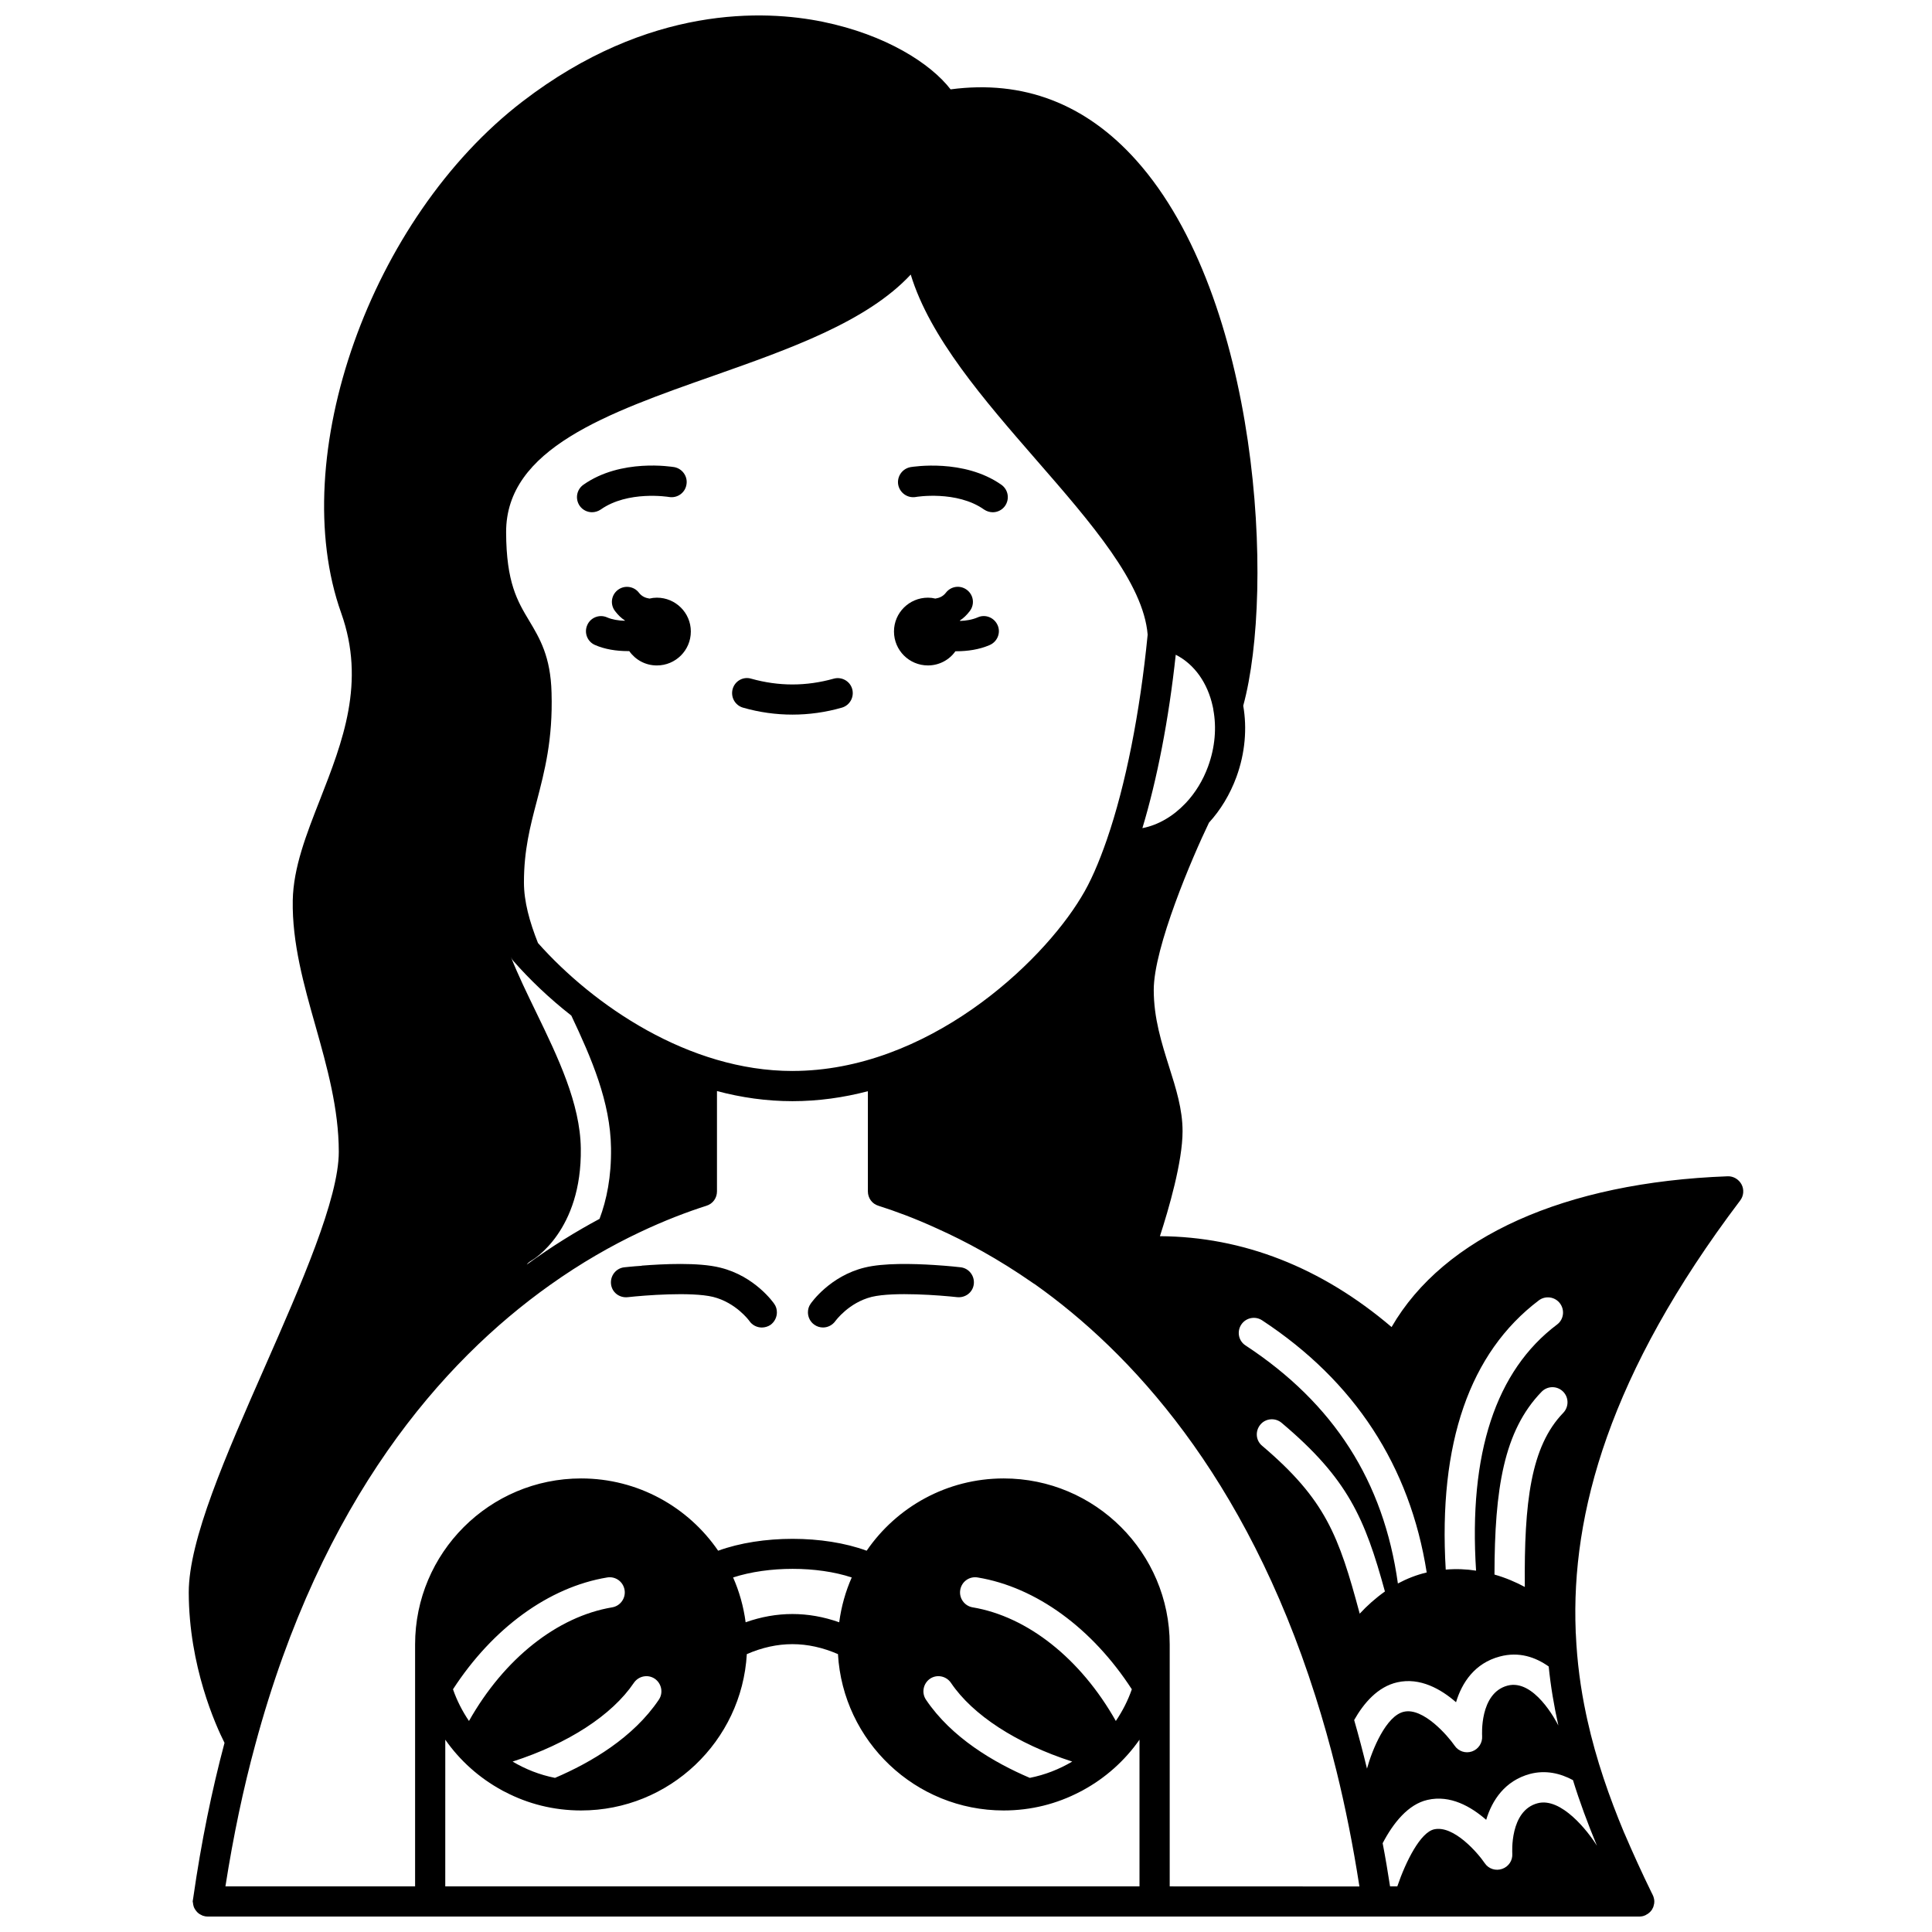 <?xml version="1.0" encoding="UTF-8"?>
<!-- Uploaded to: ICON Repo, www.iconrepo.com, Generator: ICON Repo Mixer Tools -->
<svg width="800px" height="800px" version="1.1" viewBox="144 144 512 512" xmlns="http://www.w3.org/2000/svg">
 <defs>
  <clipPath id="a">
   <path d="m194 148.09h412v503.81h-412z"/>
  </clipPath>
 </defs>
 <g clip-path="url(#a)">
  <path d="m605.53 457.89c-0.719-1.359-2.199-2.238-3.719-2.16-43.156 1.602-75.191 16.039-89.027 39.953-18.598-15.84-39.434-23.957-61.391-24.078 2.32-7.16 6-19.719 6-27.836 0-5.758-1.719-11.238-3.559-17.039-2-6.359-4.078-12.879-4.078-20.398 0-11.277 10.238-35.195 14.637-44.316 3.039-3.32 5.559-7.438 7.277-12.117 2.32-6.359 2.84-12.918 1.801-18.879 8.438-30.918 4.238-108.07-28.316-144.5-13.438-15.039-29.996-21.398-49.234-18.836-5.281-6.84-17.117-14.477-33.914-17.918-15.316-3.121-46.074-4.559-79.512 21.117-40.316 30.918-62.793 94.27-48.074 135.58 6.559 18.398 0.359 34.156-5.598 49.395-3.641 9.277-7.078 18.039-7.238 26.758-0.199 11.277 2.961 22.477 6.039 33.316 3.039 10.797 6.16 21.918 6.16 33.316 0 12.398-9.957 35.074-19.598 56.992-10.367 23.562-20.164 45.836-20.164 59.758 0.039 19.559 7.16 35.277 9.48 39.875-3.359 12.598-6.16 26.238-8.277 40.996-0.039 0.16-0.039 0.32-0.078 0.48-0.004 0.016 0 0.031 0 0.043-0.023 0.172-0.078 0.336-0.078 0.516 0 0.117 0.055 0.203 0.062 0.312 0.031 0.375 0.105 0.742 0.215 1.086 0.078 0.238 0.199 0.441 0.32 0.641 0.121 0.199 0.238 0.398 0.398 0.559 0.16 0.199 0.32 0.359 0.52 0.52 0.16 0.121 0.359 0.281 0.559 0.359 0.199 0.121 0.359 0.199 0.559 0.281 0.441 0.16 0.879 0.238 1.359 0.238h0.039l58.914 0.004h320.4c0.281 0 0.559-0.039 0.801-0.078 0.199-0.039 0.359-0.078 0.52-0.16 0.199-0.039 0.359-0.121 0.52-0.238 0.32-0.16 0.641-0.359 0.879-0.602 0.238-0.199 0.441-0.441 0.602-0.68l0.039-0.039c0.078-0.121 0.121-0.238 0.199-0.398 0.121-0.16 0.199-0.398 0.238-0.602 0.039-0.039 0.039-0.121 0.039-0.16 0.121-0.32 0.16-0.68 0.16-1.039 0-0.32-0.039-0.602-0.121-0.879-0.078-0.32-0.16-0.602-0.32-0.879-0.039-0.16-0.16-0.32-0.238-0.48-2.602-5.32-5-10.598-7.16-15.637-0.078-0.16-0.121-0.281-0.199-0.441-3.879-9.32-7.359-19.199-9.719-29.836-0.121-0.48-0.199-1-0.32-1.48-1.441-6.758-2.398-13.84-2.719-21.277-0.039-0.199-0.039-0.441-0.039-0.719-1.238-31.117 8.84-68.191 43.594-114.14 0.922-1.207 1.082-2.887 0.363-4.246zm-68.75 146.18c0.121 1.801-0.961 3.481-2.68 4.078-1.719 0.602-3.598-0.039-4.598-1.52-1.879-2.719-8.359-10.16-13.438-9-4.719 1.039-8.438 10.078-9.797 15.078-1.078-4.438-2.199-8.719-3.398-12.879 2.559-4.519 6.277-8.84 11.438-10 6.039-1.359 11.559 1.801 15.559 5.281 1.559-5.199 4.961-10.359 11.598-12.117 5.078-1.359 9.438 0.16 12.957 2.641 0.52 5.199 1.398 10.398 2.559 15.637-0.68-1.32-6.481-12.398-13.477-10.559-7.484 2.004-6.723 13.242-6.723 13.359zm-182.78-176.25c-27.477 0-52.793-17.438-67.43-33.914-2.238-5.641-3.719-11-3.719-16.078 0-8.48 1.641-14.797 3.398-21.477 2.078-8 4.281-16.316 3.918-28.758-0.238-9.598-3.121-14.398-5.918-19.078-3.121-5.199-6.078-10.117-6.121-23.477-0.039-22.117 26.758-31.555 55.113-41.516 19.957-7.039 40.516-14.277 52.113-26.758 5.078 16.68 19.359 33.117 33.234 49.074 14.637 16.797 28.438 32.715 29.555 46.355-2.039 20.797-5.879 39.996-10.758 54.152 0 0.039-0.039 0.078-0.039 0.121-2.16 6.238-4.398 11.398-6.801 15.277-10.676 17.797-40.914 46.074-76.547 46.074zm-70.395 51.312c0.281-0.441 0.719-0.762 1.199-1.039 0.52-0.281 13.438-7.918 13.117-29.758-0.16-11.879-6.039-24.117-11.758-35.914-2.441-5.039-4.84-9.957-6.758-14.797 0.16 0.398 0.359 0.719 0.641 1.039 4.281 4.879 9.48 9.879 15.359 14.477 5.359 11.32 10.359 22.918 10.52 35.074 0.121 7.598-1.16 13.797-3.039 18.797-6.121 3.281-12.602 7.242-19.281 12.121zm251.57 81.109c-2.519-0.398-5.199-0.52-8.039-0.281-2-33.477 6.32-57.473 24.676-71.352 1.762-1.32 4.281-0.961 5.598 0.801 1.32 1.762 1 4.281-0.762 5.598-16.273 12.242-23.473 34.16-21.473 65.234zm-30.836 11.398c-5.559-20.719-9.039-30.195-25.836-44.473-1.719-1.398-1.918-3.918-0.48-5.641 1.398-1.68 3.961-1.879 5.641-0.441 17.52 14.758 22.039 25.238 27.355 44.676-2.481 1.762-4.719 3.758-6.68 5.879zm10.117-8c-3.758-27.078-16.996-47.715-40.355-63.07-1.879-1.199-2.359-3.68-1.16-5.519 1.199-1.84 3.68-2.359 5.519-1.16 24.516 16.117 39.195 38.594 43.633 66.832-2.758 0.641-5.316 1.68-7.637 2.918zm43.836-45.234c-8.641 8.918-10.398 23.758-10.199 46.152-2.398-1.281-5.078-2.441-8.039-3.281 0.039-22.676 2.441-38.074 12.477-48.434 1.559-1.602 4.078-1.641 5.68-0.078 1.562 1.523 1.602 4.043 0.082 5.641zm-94.148-171.26c-1.359 3.719-3.398 7-5.879 9.641-0.078 0.039-0.121 0.121-0.16 0.16-3.238 3.398-7.199 5.719-11.359 6.519 3.879-12.84 7-28.797 8.84-45.953 5.039 2.559 8.48 7.598 9.797 13.68 0.039 0.238 0.121 0.52 0.16 0.762v0.121c0.883 4.711 0.48 9.953-1.398 15.07zm-47.234 268.01c-9.559-4.078-20.758-10.68-27.516-20.719-1.238-1.84-0.719-4.32 1.078-5.559 1.84-1.238 4.32-0.719 5.559 1.121 5.758 8.52 17.359 16.078 32.117 20.836-3.438 2.039-7.199 3.519-11.238 4.32zm-15.156-45.195c-2.16-0.359-3.641-2.441-3.281-4.598 0.359-2.199 2.398-3.68 4.598-3.32 15.52 2.559 30.395 13.477 40.875 29.637-1.039 3-2.481 5.801-4.238 8.398-9.316-16.52-23.398-27.676-37.953-30.117zm-35.355 3.961c-8.238-2.918-16.559-2.918-24.797 0-0.559-4.199-1.68-8.16-3.32-11.879 9.359-3.039 22.238-3.039 31.438 0-1.641 3.719-2.762 7.68-3.32 11.879zm-102.35 17.758c10.48-16.156 25.355-27.078 40.875-29.637 2.199-0.359 4.238 1.121 4.598 3.32 0.359 2.16-1.121 4.238-3.281 4.598-14.559 2.441-28.637 13.598-37.957 30.117-1.758-2.602-3.195-5.398-4.234-8.398zm15.797 19.156c14.758-4.758 26.355-12.32 32.117-20.836 1.238-1.84 3.719-2.359 5.559-1.121 1.801 1.238 2.32 3.719 1.078 5.559-6.758 10.039-17.957 16.637-27.516 20.719-4.039-0.801-7.801-2.281-11.238-4.32zm-17.84-5.801c3.879 5.559 9.039 10.16 15 13.398 0.039 0.039 0.121 0.078 0.199 0.121 0.199 0.121 0.441 0.238 0.641 0.32 6.039 3.16 12.879 4.918 20.156 4.918 23.398 0 42.594-18.359 43.914-41.434 8.117-3.519 16.039-3.519 24.156 0 1.32 23.078 20.516 41.434 43.914 41.434 7.277 0 14.117-1.762 20.156-4.918 0.199-0.078 0.441-0.199 0.641-0.32 0.078-0.039 0.121-0.078 0.199-0.121 5.961-3.238 11.117-7.84 15-13.398v38.875h-183.98zm191.98 38.875v-64.113c0-24.277-19.719-43.996-43.996-43.996-15.078 0-28.395 7.598-36.316 19.156-11.398-4.199-27.836-4.199-39.355 0-7.918-11.559-21.238-19.156-36.316-19.156-24.277 0-43.996 19.719-43.996 43.996v64.113h-50.266c2.121-13.52 4.758-25.996 7.918-37.594 17.559-65.152 49.633-101.51 77.992-121.7 8.359-5.961 16.438-10.52 23.676-13.957 6.801-3.238 12.879-5.519 17.879-7.117 1.719-0.52 2.801-2.078 2.801-3.801v-26.598c6.438 1.719 13.16 2.68 19.996 2.68 6.879 0 13.598-0.961 19.996-2.641v26.559c0 1.719 1.078 3.281 2.801 3.801 4.281 1.359 9.559 3.281 15.477 6 7.598 3.398 16.277 8.078 25.355 14.398 0.199 0.16 0.441 0.281 0.68 0.441 25.035 17.758 55.633 50.355 74.27 109.07 2 6.277 3.879 12.918 5.598 19.879 2.359 9.559 4.398 19.758 6.078 30.598zm58.395 0c-0.602-3.879-1.238-7.719-1.961-11.438 2.801-5.359 6.758-10.32 11.879-11.48 6.078-1.398 11.559 1.801 15.559 5.281 1.559-5.199 4.961-10.359 11.598-12.16 4.121-1.078 8-0.199 11.398 1.641 1.762 5.719 3.918 11.52 6.359 17.398-2.398-3.879-9.48-12.918-15.719-11.277-7.481 1.961-6.719 13.238-6.719 13.359 0.121 1.801-0.961 3.441-2.68 4.039-1.719 0.602-3.598 0-4.598-1.48-1.84-2.719-8.238-10.16-13.438-9-3.598 0.801-7.438 8.32-9.758 15.117z"/>
 </g>
 <path d="m403.15 307.59c-1.48 0.641-3.121 0.918-4.719 0.961 0-0.039-0.039-0.078-0.039-0.121 1-0.641 1.84-1.48 2.602-2.481 1.359-1.762 1.039-4.238-0.719-5.598-1.762-1.359-4.238-1.039-5.598 0.719-0.762 1-1.762 1.398-2.801 1.559-0.641-0.16-1.281-0.238-1.961-0.238-4.961 0-9 4-9 8.957 0 5 4.039 9 9 9 3 0 5.68-1.48 7.277-3.758h0.238c2.961 0 6.078-0.441 8.84-1.641 2.039-0.879 3-3.238 2.121-5.238-0.883-2.043-3.242-3-5.242-2.121z"/>
 <path d="m385.31 267.79c-2.199 0.398-3.641 2.481-3.281 4.641 0.398 2.16 2.441 3.641 4.641 3.281 0.078-0.039 10.879-1.801 18.117 3.32 0.719 0.48 1.52 0.719 2.32 0.719 1.238 0 2.481-0.602 3.238-1.68 1.281-1.84 0.84-4.32-0.961-5.598-9.953-7-23.512-4.762-24.074-4.684z"/>
 <path d="m398.55 479.84c-0.281-0.039-3.121-0.359-6.961-0.602-5.641-0.359-13.438-0.559-18.438 0.68-9.199 2.238-14.16 9.32-14.359 9.641-0.48 0.68-0.68 1.441-0.68 2.238 0 1.238 0.602 2.519 1.719 3.281 0.68 0.48 1.48 0.719 2.281 0.719 1.238 0 2.481-0.602 3.281-1.719 0.039-0.039 3.519-4.879 9.641-6.398 5.879-1.398 18.277-0.398 22.598 0.078 2.199 0.238 4.199-1.281 4.438-3.481 0.242-2.199-1.316-4.199-3.519-4.438z"/>
 <path d="m364.92 323.86c-7.277 2.039-14.559 2.039-21.836 0-2.121-0.641-4.32 0.602-4.918 2.719-0.602 2.16 0.641 4.359 2.758 4.961 4.32 1.238 8.719 1.84 13.078 1.84s8.758-0.602 13.078-1.84c2.121-0.602 3.359-2.801 2.758-4.961-0.602-2.117-2.84-3.316-4.918-2.719z"/>
 <path d="m318.08 302.39c-0.68 0-1.32 0.078-1.961 0.238-1.039-0.16-2.039-0.559-2.801-1.559-1.32-1.719-3.84-2.078-5.598-0.719-1.762 1.359-2.078 3.84-0.719 5.598 0.762 1 1.602 1.84 2.602 2.481 0 0.039 0 0.039-0.039 0.078-1.68-0.039-3.359-0.32-4.641-0.879-2.039-0.918-4.398 0-5.281 2-0.918 2.039 0 4.398 2 5.281 2.602 1.16 5.719 1.641 8.758 1.641h0.359c1.641 2.32 4.281 3.801 7.32 3.801 4.961 0 9-4 9-9 0-4.961-4.039-8.961-9-8.961z"/>
 <path d="m334.84 479.93c-5.758-1.441-15.199-0.961-20.797-0.52v0.039c-2.602 0.16-4.398 0.398-4.598 0.398-2.199 0.238-3.758 2.238-3.519 4.438s2.199 3.719 4.438 3.481c4.32-0.48 16.758-1.48 22.598-0.078 6.078 1.52 9.559 6.277 9.641 6.398 0.762 1.121 2.039 1.719 3.281 1.719 0.801 0 1.602-0.238 2.281-0.68 1.121-0.801 1.719-2.078 1.719-3.32 0-0.801-0.199-1.559-0.68-2.238-0.203-0.32-5.164-7.398-14.363-9.637z"/>
 <path d="m303.2 279.03c7.199-5.078 17.879-3.359 18.117-3.32 2.16 0.359 4.238-1.078 4.598-3.281 0.398-2.16-1.078-4.238-3.238-4.641-0.602-0.078-14.117-2.359-24.078 4.68-1.801 1.281-2.238 3.758-0.961 5.598 0.762 1.078 2 1.68 3.238 1.68 0.805 0.004 1.605-0.238 2.324-0.715z"/>
</svg>